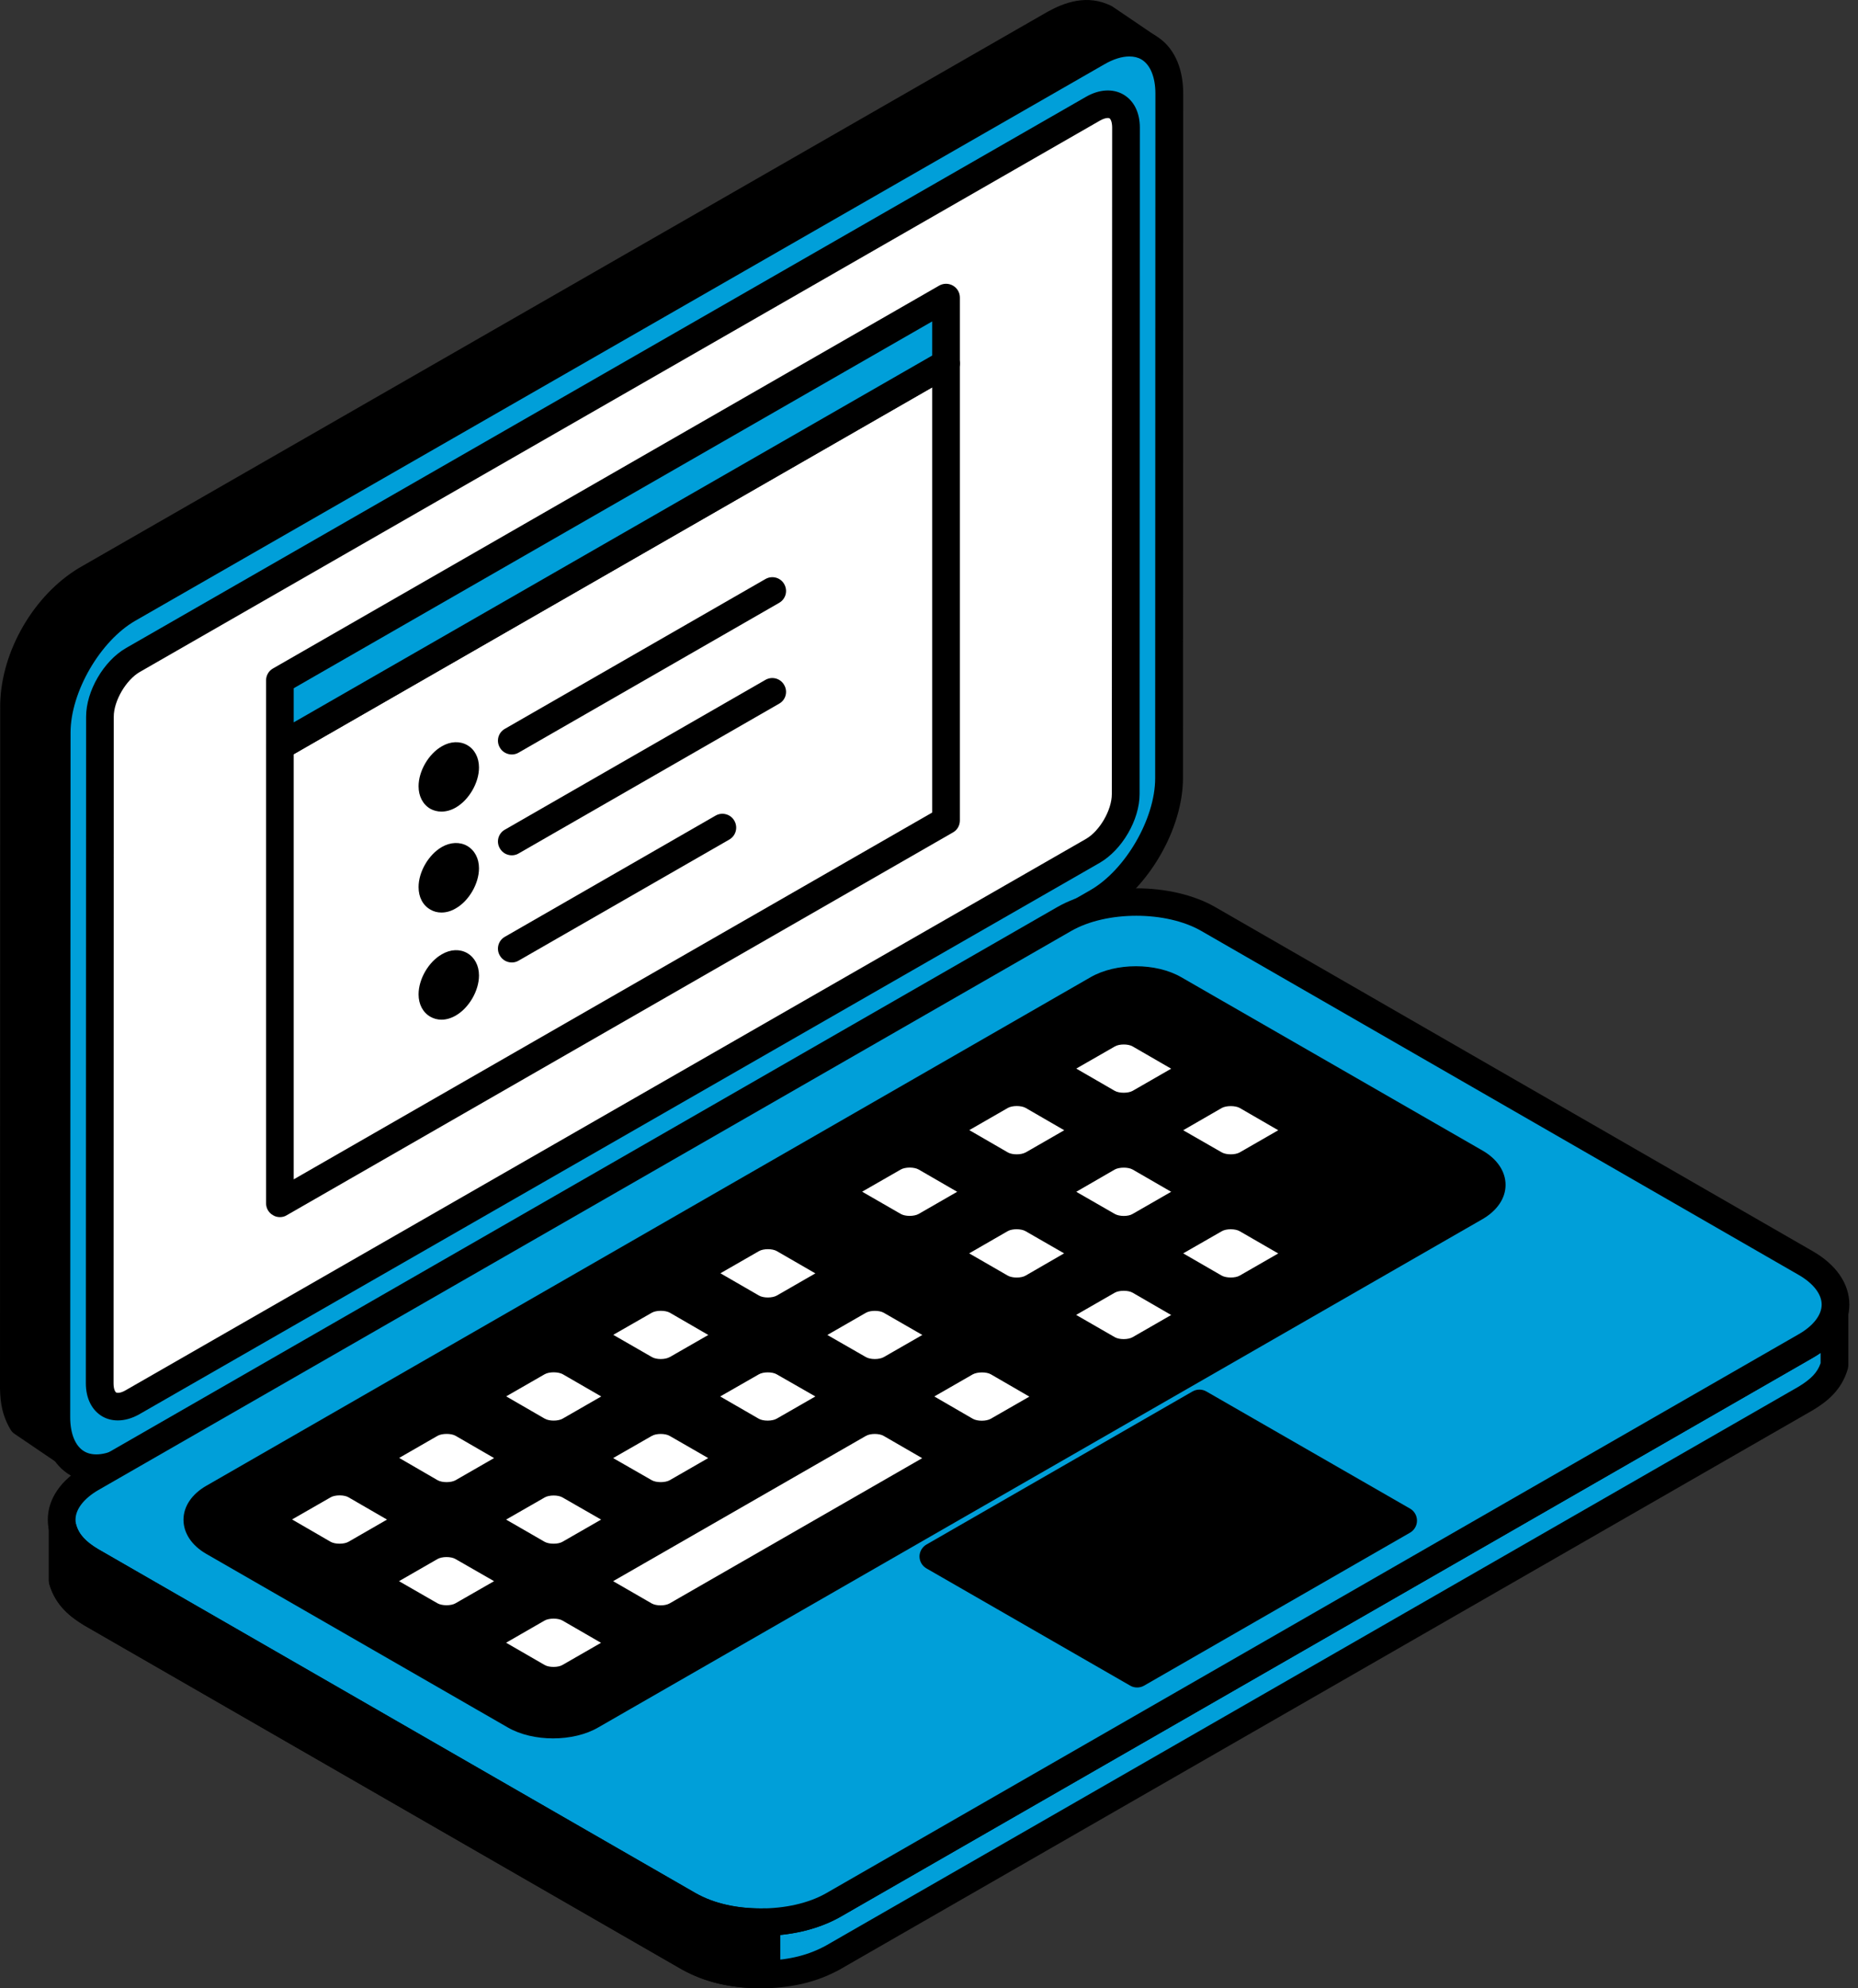<?xml version="1.0" encoding="UTF-8"?> <svg xmlns="http://www.w3.org/2000/svg" width="114" height="122" viewBox="0 0 114 122" fill="none"><rect x="0" y="0" width="114" height="122" fill="#333333" stroke="none"/><path fill-rule="evenodd" clip-rule="evenodd" d="M3.995 89.061L1.381 87.291C0.967 86.6 0.867 85.981 0.851 85.183L0.867 43.178C0.931 40.266 2.775 37.087 5.283 35.575L64.726 1.443C65.73 0.894 66.772 0.579 67.842 1.141L70.451 2.909C69.379 2.354 68.334 2.664 67.336 3.212L7.89 37.346C5.383 38.855 3.539 42.064 3.475 44.948L3.461 86.953C3.475 87.751 3.577 88.362 3.995 89.061Z" fill="black"></path><path fill-rule="evenodd" clip-rule="evenodd" d="M2.031 86.708L2.615 87.102C2.615 87.06 2.615 87.018 2.609 86.975L2.629 44.948C2.695 41.761 4.727 38.265 7.45 36.617L66.91 2.478C67.156 2.341 67.43 2.204 67.731 2.088L67.366 1.845C66.808 1.556 66.136 1.635 65.14 2.184L5.701 36.309C3.455 37.66 1.779 40.567 1.719 43.2L1.697 85.183C1.711 85.774 1.769 86.218 2.031 86.708V86.708ZM3.995 89.909C3.831 89.909 3.655 89.859 3.513 89.758L0.909 87.99C0.801 87.922 0.715 87.831 0.649 87.721C0.138 86.859 0.021 86.091 0 85.205L0.013 43.178C0.086 39.942 2.073 36.526 4.835 34.856L64.3 0.708C65.268 0.183 66.706 -0.408 68.238 0.39L70.927 2.212C71.303 2.465 71.411 2.959 71.181 3.347C70.947 3.728 70.457 3.865 70.053 3.658C69.417 3.326 68.731 3.405 67.742 3.953L8.316 38.08C6.069 39.43 4.379 42.329 4.329 44.972L4.307 86.953C4.329 87.614 4.393 88.076 4.727 88.629C4.929 88.968 4.863 89.406 4.575 89.672C4.409 89.83 4.199 89.909 3.995 89.909Z" fill="black"></path><path fill-rule="evenodd" clip-rule="evenodd" d="M7.89 37.346L67.336 3.212C69.763 1.817 71.743 2.959 71.743 5.743L71.729 47.755C71.729 50.538 69.741 53.962 67.314 55.359L7.868 89.493C5.441 90.888 3.455 89.744 3.461 86.953L3.475 44.948C3.475 42.165 5.463 38.733 7.89 37.346Z" fill="#009FD9"></path><path fill-rule="evenodd" clip-rule="evenodd" d="M7.89 37.346H7.912H7.89V37.346ZM69.293 3.464C68.837 3.464 68.312 3.626 67.762 3.945L8.316 38.08V38.08C6.149 39.317 4.329 42.466 4.329 44.948L4.307 86.953C4.307 87.974 4.625 88.743 5.181 89.061C5.731 89.376 6.555 89.27 7.442 88.766L66.888 54.625C69.049 53.387 70.877 50.236 70.877 47.755L70.891 5.743C70.891 4.727 70.573 3.959 70.023 3.642C69.815 3.521 69.569 3.464 69.293 3.464V3.464ZM5.911 90.938C5.341 90.938 4.805 90.802 4.329 90.528C3.223 89.887 2.609 88.615 2.609 86.953L2.629 44.948C2.629 41.885 4.797 38.144 7.464 36.611L66.91 2.478C68.361 1.65 69.763 1.543 70.877 2.176C71.983 2.816 72.597 4.088 72.597 5.743L72.583 47.755C72.575 50.87 70.451 54.529 67.742 56.092L8.294 90.226C7.472 90.702 6.663 90.938 5.911 90.938Z" fill="black"></path><path fill-rule="evenodd" clip-rule="evenodd" d="M8.15 40.495L23.812 31.503L67.068 6.664C68.182 6.023 69.085 6.541 69.085 7.829L69.071 48.727C69.071 50.007 68.168 51.567 67.054 52.208L18.239 80.232L8.138 86.039C7.025 86.672 6.121 86.16 6.121 84.874L6.137 43.977C6.137 42.699 7.039 41.136 8.15 40.495Z" fill="white"></path><path fill-rule="evenodd" clip-rule="evenodd" d="M8.15 40.495H8.172H8.15V40.495ZM67.966 7.24C67.864 7.24 67.696 7.283 67.494 7.397L8.578 41.23V41.23C7.732 41.72 6.98 43 6.98 43.976L6.967 84.874C6.967 85.204 7.052 85.398 7.132 85.442C7.21 85.485 7.428 85.471 7.71 85.304L66.634 51.473C67.474 50.985 68.217 49.704 68.217 48.727L68.238 7.829C68.238 7.506 68.152 7.305 68.072 7.26C68.051 7.248 68.014 7.24 67.966 7.24V7.24ZM7.234 87.154C6.887 87.154 6.569 87.076 6.279 86.909C5.637 86.534 5.267 85.8 5.267 84.874L5.283 43.976C5.283 42.403 6.359 40.553 7.732 39.763L66.648 5.932C67.443 5.478 68.276 5.426 68.917 5.794C69.569 6.169 69.937 6.901 69.937 7.829L69.921 48.727C69.921 50.303 68.847 52.148 67.474 52.941L8.554 86.773C8.114 87.024 7.66 87.154 7.234 87.154Z" fill="black"></path><path fill-rule="evenodd" clip-rule="evenodd" d="M17.177 45.79L58.041 22.303V50.343L17.177 73.832V45.79Z" fill="white"></path><path fill-rule="evenodd" clip-rule="evenodd" d="M18.021 46.28V72.363L57.197 49.856V23.769L18.021 46.28V46.28ZM17.177 74.68C17.027 74.68 16.879 74.645 16.751 74.563C16.483 74.414 16.325 74.133 16.325 73.832V45.79C16.325 45.487 16.483 45.209 16.751 45.055L57.623 21.57C57.883 21.419 58.207 21.419 58.469 21.57C58.737 21.72 58.895 21.994 58.895 22.303V50.342C58.895 50.647 58.737 50.929 58.469 51.077L17.597 74.563C17.467 74.645 17.321 74.68 17.177 74.68Z" fill="black"></path><path fill-rule="evenodd" clip-rule="evenodd" d="M17.177 45.79L58.041 22.303V18.26L17.177 41.747V45.79Z" fill="#009FD9"></path><path fill-rule="evenodd" clip-rule="evenodd" d="M18.021 42.229V44.323L57.197 21.815V19.721L18.021 42.229V42.229ZM17.177 46.632C17.027 46.632 16.879 46.596 16.751 46.517C16.483 46.373 16.325 46.093 16.325 45.79V41.748C16.325 41.445 16.483 41.166 16.751 41.015L57.623 17.525C57.883 17.375 58.207 17.375 58.469 17.525C58.737 17.678 58.895 17.959 58.895 18.259V22.303C58.895 22.597 58.737 22.886 58.469 23.035L17.597 46.517C17.467 46.596 17.321 46.632 17.177 46.632Z" fill="black"></path><path fill-rule="evenodd" clip-rule="evenodd" d="M27.532 46.517V46.517C28.089 46.2 28.537 46.459 28.537 47.092V47.092C28.537 47.725 28.089 48.504 27.532 48.818V48.818C26.984 49.135 26.528 48.884 26.528 48.243V48.243C26.528 47.61 26.984 46.841 27.532 46.517Z" fill="#009FD9"></path><path fill-rule="evenodd" clip-rule="evenodd" d="M27.532 46.517H27.553H27.532V46.517ZM27.084 49.798C26.846 49.798 26.608 49.739 26.406 49.627C25.942 49.358 25.682 48.853 25.682 48.243C25.682 47.309 26.298 46.252 27.113 45.79C27.642 45.482 28.211 45.46 28.667 45.719C29.121 45.977 29.389 46.481 29.389 47.092C29.389 48.028 28.775 49.085 27.959 49.553C27.669 49.718 27.374 49.798 27.084 49.798Z" fill="black"></path><path fill-rule="evenodd" clip-rule="evenodd" d="M27.532 52.709V52.709C28.089 52.387 28.537 52.646 28.537 53.279V53.279C28.537 53.92 28.089 54.688 27.532 55.005V55.005C26.984 55.322 26.528 55.063 26.528 54.43V54.43C26.528 53.804 26.984 53.02 27.532 52.709Z" fill="#009FD9"></path><path fill-rule="evenodd" clip-rule="evenodd" d="M27.532 52.71H27.553H27.532V52.71ZM27.084 55.991C26.846 55.991 26.614 55.935 26.406 55.811C25.942 55.545 25.682 55.049 25.682 54.43C25.682 53.494 26.298 52.437 27.113 51.969C27.642 51.668 28.211 51.646 28.667 51.905C29.121 52.17 29.389 52.668 29.389 53.279C29.389 54.213 28.775 55.28 27.959 55.74C27.669 55.911 27.374 55.991 27.084 55.991Z" fill="black"></path><path fill-rule="evenodd" clip-rule="evenodd" d="M27.532 59.285V59.285C28.089 58.968 28.537 59.221 28.537 59.854V59.854C28.537 60.487 28.089 61.264 27.532 61.58V61.58C26.984 61.897 26.528 61.638 26.528 61.013V61.013C26.528 60.38 26.984 59.595 27.532 59.285Z" fill="#009FD9"></path><path fill-rule="evenodd" clip-rule="evenodd" d="M27.532 59.285H27.553H27.532V59.285ZM27.084 62.566C26.846 62.566 26.608 62.502 26.406 62.386C25.942 62.12 25.682 61.616 25.682 61.013C25.682 60.071 26.298 59.012 27.113 58.552C27.642 58.242 28.211 58.22 28.667 58.48C29.121 58.745 29.389 59.241 29.389 59.854C29.389 60.79 28.775 61.847 27.959 62.315C27.669 62.48 27.374 62.566 27.084 62.566Z" fill="black"></path><path fill-rule="evenodd" clip-rule="evenodd" d="M112.551 80.565V83.774C112.269 84.738 111.625 85.298 110.787 85.8L51.104 120.115C49.782 120.833 48.474 121.092 46.979 121.15C45.287 121.182 43.741 120.921 42.253 120.109L5.607 99.008C4.769 98.498 4.127 97.937 3.845 96.972V93.765C4.127 94.728 4.769 95.284 5.607 95.795L42.253 116.892C43.741 117.713 45.287 117.965 46.979 117.944C48.474 117.886 49.782 117.619 51.104 116.898L110.787 82.594C111.625 82.084 112.269 81.528 112.551 80.565Z" fill="#009FD9"></path><path fill-rule="evenodd" clip-rule="evenodd" d="M4.697 96.85C4.885 97.411 5.261 97.807 6.047 98.281L42.679 119.374C43.893 120.037 45.209 120.324 46.971 120.31C48.482 120.244 49.61 119.963 50.694 119.368L110.369 85.075C111.127 84.607 111.511 84.212 111.705 83.643V83.012C111.547 83.119 111.387 83.221 111.227 83.311L51.532 117.633C50.194 118.358 48.806 118.711 47.014 118.79C44.911 118.834 43.329 118.446 41.84 117.633L5.181 96.526C5.021 96.426 4.857 96.327 4.697 96.211V96.85V96.85ZM46.805 122C44.847 122 43.279 121.632 41.84 120.843L5.181 99.736C4.321 99.217 3.411 98.52 3.027 97.211C3.007 97.132 2.999 97.054 2.999 96.972V93.764C2.999 93.341 3.309 92.982 3.729 92.924C4.141 92.881 4.545 93.125 4.661 93.528C4.841 94.153 5.217 94.563 6.047 95.073L42.679 116.158C43.893 116.828 45.209 117.137 46.971 117.095C48.482 117.036 49.61 116.757 50.694 116.158L110.369 81.861C111.179 81.369 111.553 80.947 111.735 80.328C111.851 79.925 112.269 79.671 112.673 79.722C113.093 79.788 113.405 80.141 113.405 80.565V83.774C113.405 83.851 113.389 83.938 113.369 84.01C112.985 85.32 112.075 86.017 111.227 86.528L51.532 120.843C50.194 121.576 48.806 121.928 47.014 122H46.805Z" fill="black"></path><path fill-rule="evenodd" clip-rule="evenodd" d="M5.607 90.694L65.29 56.395C67.731 54.991 71.715 54.991 74.145 56.395L110.787 77.494C113.223 78.904 113.223 81.19 110.787 82.594L51.104 116.898C48.67 118.295 44.687 118.295 42.253 116.892L5.607 95.795C3.173 94.39 3.173 92.094 5.607 90.694Z" fill="#009FD9"></path><path fill-rule="evenodd" clip-rule="evenodd" d="M5.607 90.694H5.631H5.607V90.694ZM6.035 91.427C5.145 91.945 4.633 92.606 4.633 93.247C4.633 93.888 5.137 94.549 6.035 95.061L42.679 116.158C44.847 117.41 48.51 117.41 50.686 116.167L110.369 81.861C111.259 81.349 111.771 80.686 111.771 80.047C111.771 79.406 111.259 78.745 110.361 78.227L73.717 57.127C71.557 55.877 67.886 55.877 65.718 57.127L6.035 91.427V91.427V91.427ZM46.683 118.785C44.925 118.785 43.163 118.395 41.827 117.627L5.181 96.526C3.729 95.686 2.933 94.527 2.933 93.247C2.933 91.967 3.735 90.802 5.181 89.967L64.864 55.66C67.546 54.121 71.895 54.121 74.569 55.66L111.215 76.767C112.667 77.6 113.469 78.767 113.469 80.047C113.469 81.327 112.667 82.486 111.215 83.32L51.532 117.633C50.194 118.395 48.439 118.785 46.683 118.785Z" fill="black"></path><path fill-rule="evenodd" clip-rule="evenodd" d="M69.771 102.693L86.095 93.305L73.593 86.111L57.271 95.499L69.771 102.693Z" fill="black"></path><path fill-rule="evenodd" clip-rule="evenodd" d="M58.967 95.499L69.771 101.721L84.397 93.305L73.593 87.09L58.967 95.499V95.499ZM69.771 103.541C69.619 103.541 69.475 103.505 69.345 103.428L56.841 96.233C56.583 96.082 56.417 95.807 56.417 95.499C56.417 95.204 56.583 94.923 56.841 94.772L73.167 85.378C73.435 85.225 73.753 85.225 74.019 85.378L86.523 92.57C86.783 92.721 86.941 93.002 86.941 93.305C86.941 93.607 86.783 93.88 86.523 94.037L70.197 103.428C70.067 103.505 69.915 103.541 69.771 103.541Z" fill="black"></path><path fill-rule="evenodd" clip-rule="evenodd" d="M13.08 91.887C31.175 81.493 49.248 71.091 67.336 60.69C68.636 59.948 70.761 59.948 72.061 60.696L90.554 71.342C91.846 72.09 91.846 73.313 90.546 74.061C72.467 84.456 54.386 94.86 36.298 105.26C34.996 106.009 32.873 106.009 31.573 105.252L13.08 94.607C11.78 93.858 11.786 92.636 13.08 91.887Z" fill="black"></path><path fill-rule="evenodd" clip-rule="evenodd" d="M13.08 91.887L13.505 92.622C13.166 92.815 12.958 93.06 12.958 93.247C12.958 93.442 13.166 93.679 13.505 93.88L31.999 104.527C33.025 105.115 34.838 105.115 35.872 104.527L90.128 73.327C90.468 73.134 90.678 72.889 90.678 72.702C90.678 72.507 90.468 72.272 90.128 72.076L71.637 61.421C70.609 60.832 68.796 60.832 67.762 61.421L13.505 92.622L13.08 91.887V91.887ZM33.934 106.664C32.931 106.664 31.925 106.441 31.145 105.987L12.654 95.342C11.764 94.83 11.258 94.067 11.258 93.247C11.258 92.433 11.772 91.672 12.66 91.164L66.91 59.962C68.47 59.062 70.927 59.062 72.481 59.962L90.98 70.607C91.862 71.119 92.376 71.881 92.376 72.702C92.376 73.522 91.862 74.276 90.974 74.796L36.716 105.987C35.944 106.441 34.94 106.664 33.934 106.664Z" fill="black"></path><path fill-rule="evenodd" clip-rule="evenodd" d="M36.898 88.904L39.564 87.371C40.1 87.06 40.981 87.06 41.515 87.371L44.181 88.904C44.717 89.212 44.717 89.714 44.181 90.025L41.507 91.555C40.973 91.865 40.1 91.865 39.564 91.555L36.898 90.025C36.364 89.714 36.364 89.212 36.898 88.904Z" fill="white"></path><path fill-rule="evenodd" clip-rule="evenodd" d="M37.62 89.465L39.992 90.824C40.266 90.98 40.813 90.98 41.09 90.824L43.453 89.465L41.09 88.105C40.813 87.944 40.266 87.944 39.992 88.105L37.62 89.465V89.465ZM40.54 92.636C40.034 92.636 39.536 92.52 39.138 92.289L36.472 90.751C35.944 90.449 35.648 89.98 35.648 89.465C35.648 88.945 35.944 88.472 36.472 88.169V88.169L39.146 86.636C39.942 86.176 41.147 86.176 41.943 86.636L44.609 88.169C45.129 88.472 45.433 88.945 45.433 89.465C45.433 89.98 45.129 90.457 44.609 90.756L41.935 92.289C41.538 92.52 41.037 92.636 40.54 92.636Z" fill="black"></path><path fill-rule="evenodd" clip-rule="evenodd" d="M26.42 94.923L23.76 96.456C23.226 96.765 23.226 97.268 23.754 97.578L26.42 99.109C26.962 99.418 27.836 99.418 28.371 99.109L31.037 97.578C31.579 97.268 31.579 96.765 31.045 96.456L28.379 94.923C27.836 94.613 26.962 94.613 26.42 94.923Z" fill="white"></path><path fill-rule="evenodd" clip-rule="evenodd" d="M24.482 97.018L26.846 98.377C27.122 98.534 27.677 98.534 27.945 98.377L30.315 97.018L27.945 95.658C27.677 95.499 27.122 95.499 26.846 95.658L24.482 97.018V97.018ZM27.393 100.19C26.897 100.19 26.398 100.075 26 99.844L23.328 98.314C22.806 98 22.502 97.535 22.502 97.018C22.502 96.492 22.806 96.024 23.334 95.722L26 94.189V94.189C26.796 93.729 28.003 93.729 28.805 94.189L31.471 95.722C31.993 96.024 32.295 96.5 32.295 97.018C32.295 97.541 31.993 98.008 31.463 98.314L28.795 99.844C28.402 100.075 27.901 100.19 27.393 100.19Z" fill="black"></path><path fill-rule="evenodd" clip-rule="evenodd" d="M32.989 98.699L30.321 100.232C29.787 100.549 29.787 101.045 30.321 101.355L32.989 102.888C33.523 103.197 34.398 103.197 34.932 102.888L37.598 101.361C38.14 101.052 38.14 100.549 37.606 100.238L34.94 98.699C34.404 98.391 33.531 98.391 32.989 98.699Z" fill="white"></path><path fill-rule="evenodd" clip-rule="evenodd" d="M31.053 100.794L33.415 102.159C33.688 102.319 34.238 102.319 34.512 102.159L36.876 100.8L34.512 99.434C34.246 99.277 33.688 99.277 33.415 99.434L31.053 100.794V100.794ZM33.958 103.967C33.459 103.967 32.959 103.852 32.563 103.629L29.895 102.088C29.367 101.787 29.071 101.319 29.071 100.794C29.071 100.282 29.375 99.8 29.895 99.505L32.563 97.966V97.966C33.365 97.514 34.564 97.514 35.366 97.966L38.032 99.505C38.552 99.8 38.858 100.276 38.858 100.794C38.858 101.319 38.552 101.787 38.032 102.088L35.358 103.629C34.962 103.852 34.462 103.967 33.958 103.967Z" fill="black"></path><path fill-rule="evenodd" clip-rule="evenodd" d="M28.379 91.555L31.045 90.017C31.587 89.714 31.587 89.212 31.045 88.904L28.379 87.371C27.844 87.054 26.968 87.054 26.436 87.363L23.768 88.896C23.226 89.204 23.226 89.708 23.768 90.017L26.426 91.555C26.962 91.865 27.844 91.865 28.379 91.555Z" fill="white"></path><path fill-rule="evenodd" clip-rule="evenodd" d="M24.492 89.455L26.852 90.824C27.127 90.98 27.677 90.98 27.951 90.824L30.315 89.465L27.951 88.097C27.685 87.944 27.127 87.944 26.852 88.097L24.492 89.455V89.455ZM28.379 91.555H28.402H28.379V91.555ZM27.404 92.628C26.904 92.628 26.406 92.52 26.008 92.289L23.334 90.751C22.814 90.449 22.51 89.98 22.51 89.465C22.51 88.938 22.814 88.472 23.334 88.169L26.008 86.63C26.802 86.176 28.009 86.176 28.805 86.636L31.471 88.169C31.999 88.472 32.303 88.938 32.303 89.465C32.303 89.98 31.999 90.449 31.471 90.751L28.805 92.289V92.289C28.407 92.52 27.908 92.628 27.404 92.628Z" fill="black"></path><path fill-rule="evenodd" clip-rule="evenodd" d="M34.946 87.779L37.614 86.246C38.156 85.937 38.156 85.436 37.62 85.125L34.952 83.585C34.413 83.284 33.539 83.278 33.003 83.585L30.335 85.125C29.795 85.426 29.795 85.931 30.335 86.24L33.003 87.779C33.531 88.09 34.413 88.09 34.946 87.779Z" fill="white"></path><path fill-rule="evenodd" clip-rule="evenodd" d="M31.059 85.678L33.423 87.046C33.696 87.205 34.246 87.205 34.521 87.046L36.89 85.684L34.528 84.319C34.253 84.167 33.704 84.161 33.423 84.319L31.059 85.678V85.678ZM34.946 87.779H34.968H34.946V87.779ZM33.971 88.858C33.472 88.858 32.973 88.743 32.577 88.514L29.911 86.975C29.383 86.672 29.079 86.196 29.079 85.678C29.079 85.161 29.383 84.695 29.911 84.392L32.577 82.86C33.379 82.4 34.576 82.4 35.38 82.86L38.048 84.392C38.566 84.695 38.87 85.169 38.87 85.684C38.87 86.204 38.566 86.672 38.04 86.975L35.372 88.514V88.514C34.974 88.743 34.47 88.858 33.971 88.858Z" fill="black"></path><path fill-rule="evenodd" clip-rule="evenodd" d="M24.476 93.8L21.808 95.334C21.274 95.642 20.4 95.642 19.858 95.334L17.191 93.793C16.657 93.484 16.657 92.982 17.191 92.678L19.865 91.14C20.4 90.831 21.274 90.831 21.808 91.14L24.476 92.678C25.018 92.988 25.018 93.492 24.476 93.8Z" fill="white"></path><path fill-rule="evenodd" clip-rule="evenodd" d="M17.921 93.231L20.285 94.601C20.56 94.758 21.109 94.758 21.382 94.601L23.746 93.239L21.382 91.871C21.117 91.714 20.56 91.714 20.29 91.871L17.921 93.231V93.231ZM20.832 96.41C20.335 96.41 19.837 96.289 19.431 96.066L16.765 94.527C16.245 94.227 15.941 93.751 15.941 93.231C15.941 92.713 16.245 92.248 16.773 91.945L19.439 90.412C20.233 89.953 21.44 89.953 22.234 90.412L24.902 91.945C25.43 92.248 25.726 92.721 25.726 93.239C25.726 93.758 25.422 94.227 24.902 94.527L22.234 96.066C21.83 96.289 21.332 96.41 20.832 96.41Z" fill="black"></path><path fill-rule="evenodd" clip-rule="evenodd" d="M30.329 92.678L32.997 91.148C33.531 90.836 34.404 90.836 34.946 91.148L37.614 92.678C38.148 92.988 38.148 93.492 37.614 93.8L34.94 95.334C34.404 95.642 33.531 95.642 32.997 95.334L30.329 93.8C29.795 93.492 29.795 92.988 30.329 92.678Z" fill="white"></path><path fill-rule="evenodd" clip-rule="evenodd" d="M31.053 93.239L33.415 94.601C33.688 94.758 34.246 94.758 34.512 94.601L36.882 93.239L34.512 91.879C34.246 91.722 33.696 91.722 33.423 91.879L31.053 93.239V93.239ZM33.971 96.411C33.464 96.411 32.967 96.297 32.569 96.066L29.901 94.527C29.375 94.227 29.079 93.759 29.079 93.239C29.079 92.721 29.375 92.248 29.901 91.945V91.945L32.577 90.412C33.371 89.959 34.571 89.953 35.366 90.412L38.04 91.951C38.56 92.248 38.864 92.721 38.864 93.239C38.864 93.759 38.56 94.233 38.04 94.535L35.366 96.066C34.968 96.297 34.47 96.411 33.971 96.411Z" fill="black"></path><path fill-rule="evenodd" clip-rule="evenodd" d="M50.036 81.349L52.702 79.816C53.244 79.508 54.118 79.508 54.653 79.816L57.319 81.355C57.855 81.658 57.855 82.162 57.319 82.47L54.653 84.002C54.112 84.313 53.238 84.313 52.702 84.002L50.036 82.47C49.5 82.162 49.5 81.658 50.036 81.349Z" fill="white"></path><path fill-rule="evenodd" clip-rule="evenodd" d="M50.036 81.349H50.056H50.036V81.349ZM50.764 81.911L53.128 83.268C53.398 83.428 53.952 83.428 54.228 83.268L56.591 81.911L54.228 80.551C53.96 80.391 53.398 80.391 53.128 80.551L50.764 81.911V81.911ZM53.678 85.081C53.172 85.081 52.672 84.966 52.276 84.738L49.61 83.199C49.088 82.896 48.786 82.428 48.786 81.911C48.786 81.391 49.088 80.917 49.61 80.615L52.282 79.084C53.078 78.624 54.285 78.624 55.088 79.084L57.745 80.623C58.275 80.925 58.577 81.391 58.569 81.911C58.569 82.436 58.275 82.902 57.739 83.205L55.072 84.738C54.674 84.966 54.176 85.081 53.678 85.081Z" fill="black"></path><path fill-rule="evenodd" clip-rule="evenodd" d="M56.605 85.133L59.271 83.595C59.805 83.284 60.681 83.284 61.223 83.595L63.882 85.133C64.422 85.442 64.422 85.945 63.882 86.254L61.215 87.787C60.681 88.097 59.805 88.097 59.265 87.787L56.597 86.246C56.061 85.945 56.061 85.436 56.605 85.133Z" fill="white"></path><path fill-rule="evenodd" clip-rule="evenodd" d="M56.605 85.133H56.625H56.605V85.133ZM57.327 85.684L59.689 87.054C59.965 87.212 60.513 87.212 60.788 87.054L63.158 85.694L60.797 84.326C60.523 84.167 59.971 84.175 59.689 84.326L57.327 85.684V85.684ZM60.247 88.858C59.741 88.858 59.243 88.751 58.837 88.514L56.177 86.981C55.651 86.68 55.347 86.204 55.353 85.684C55.353 85.169 55.651 84.695 56.177 84.398L58.845 82.86C59.647 82.406 60.852 82.406 61.648 82.86L64.308 84.398C64.842 84.701 65.14 85.175 65.14 85.694C65.14 86.212 64.836 86.686 64.308 86.981L61.64 88.514C61.237 88.751 60.745 88.858 60.247 88.858Z" fill="black"></path><path fill-rule="evenodd" clip-rule="evenodd" d="M41.515 84.002L44.189 82.464C44.723 82.162 44.723 81.658 44.189 81.349L41.523 79.816C40.988 79.508 40.106 79.508 39.57 79.816L36.898 81.341C36.364 81.65 36.364 82.153 36.898 82.464L39.57 84.002C40.1 84.313 40.981 84.313 41.515 84.002Z" fill="white"></path><path fill-rule="evenodd" clip-rule="evenodd" d="M37.628 81.903L40 83.268C40.266 83.428 40.813 83.428 41.09 83.268H41.095L43.459 81.911L41.095 80.543C40.821 80.391 40.271 80.391 40 80.543L37.628 81.903V81.903ZM40.54 85.081C40.042 85.081 39.544 84.966 39.146 84.738L36.478 83.199C35.952 82.896 35.648 82.422 35.648 81.903C35.648 81.385 35.952 80.909 36.478 80.615L39.146 79.076C39.948 78.624 41.147 78.624 41.949 79.084L44.617 80.615C45.137 80.917 45.439 81.391 45.439 81.911C45.439 82.428 45.137 82.896 44.609 83.199L41.943 84.738C41.546 84.966 41.045 85.081 40.54 85.081Z" fill="black"></path><path fill-rule="evenodd" clip-rule="evenodd" d="M48.092 80.226L50.758 78.693C51.294 78.385 51.294 77.882 50.758 77.571L48.092 76.038C47.556 75.732 46.683 75.732 46.141 76.038L43.475 77.571C42.939 77.874 42.939 78.379 43.475 78.687L46.141 80.226C46.677 80.537 47.548 80.537 48.092 80.226Z" fill="white"></path><path fill-rule="evenodd" clip-rule="evenodd" d="M44.203 78.126L46.567 79.492C46.833 79.651 47.39 79.651 47.665 79.492L50.028 78.132L47.665 76.767C47.39 76.608 46.843 76.608 46.567 76.767L44.203 78.126V78.126ZM48.092 80.226H48.106H48.092V80.226ZM47.117 81.305C46.611 81.305 46.113 81.19 45.713 80.961L43.047 79.422C42.519 79.117 42.215 78.644 42.215 78.126C42.215 77.608 42.519 77.14 43.047 76.839L45.713 75.308C46.517 74.846 47.716 74.846 48.519 75.308L51.184 76.839C51.704 77.14 52.008 77.614 52.008 78.132C52.008 78.649 51.704 79.117 51.184 79.422L48.51 80.961V80.961C48.113 81.19 47.614 81.305 47.117 81.305Z" fill="black"></path><path fill-rule="evenodd" clip-rule="evenodd" d="M43.467 85.125L46.135 83.595C46.677 83.284 47.548 83.284 48.084 83.595L50.752 85.125C51.286 85.436 51.286 85.937 50.752 86.246L48.084 87.779C47.542 88.089 46.669 88.089 46.135 87.779L43.467 86.246C42.931 85.937 42.931 85.436 43.467 85.125Z" fill="white"></path><path fill-rule="evenodd" clip-rule="evenodd" d="M43.467 85.125H43.489H43.467V85.125ZM44.189 85.684L46.561 87.054C46.827 87.205 47.385 87.205 47.657 87.046L50.028 85.684L47.657 84.326C47.39 84.167 46.833 84.167 46.561 84.326L44.189 85.684V85.684ZM47.109 88.858C46.603 88.858 46.105 88.743 45.707 88.514L43.039 86.975C42.513 86.672 42.215 86.204 42.215 85.684C42.215 85.169 42.513 84.695 43.039 84.392L45.707 82.86C46.509 82.4 47.708 82.4 48.51 82.86L51.178 84.398C51.698 84.695 52.002 85.169 52.002 85.684C52.002 86.204 51.698 86.672 51.17 86.981L48.504 88.514C48.106 88.743 47.606 88.858 47.109 88.858Z" fill="black"></path><path fill-rule="evenodd" clip-rule="evenodd" d="M36.89 96.462L52.696 87.371C53.238 87.06 54.112 87.06 54.648 87.371L57.313 88.91C57.847 89.218 57.847 89.722 57.313 90.033L41.507 99.117C40.967 99.418 40.092 99.418 39.558 99.117L36.89 97.578C36.356 97.268 36.356 96.765 36.89 96.462Z" fill="white"></path><path fill-rule="evenodd" clip-rule="evenodd" d="M37.62 97.018L39.984 98.383C40.258 98.542 40.807 98.542 41.084 98.383L56.583 89.471L54.22 88.105C53.952 87.944 53.398 87.944 53.128 88.105L37.62 97.018V97.018ZM40.526 100.19C40.026 100.19 39.528 100.075 39.13 99.852L36.466 98.314C35.936 98.008 35.64 97.541 35.64 97.018C35.64 96.5 35.944 96.031 36.466 95.728H36.472L52.276 86.636C53.078 86.176 54.285 86.182 55.072 86.642L57.739 88.175C58.265 88.478 58.569 88.954 58.569 89.465C58.569 89.989 58.265 90.465 57.739 90.756L41.927 99.852C41.53 100.075 41.031 100.19 40.526 100.19Z" fill="black"></path><path fill-rule="evenodd" clip-rule="evenodd" d="M71.873 68.782L74.541 67.249C75.075 66.947 75.956 66.947 76.492 67.249L79.158 68.788C79.692 69.099 79.692 69.603 79.15 69.909L76.492 71.441C75.95 71.752 75.075 71.752 74.541 71.441L71.873 69.909C71.339 69.603 71.339 69.099 71.873 68.782Z" fill="white"></path><path fill-rule="evenodd" clip-rule="evenodd" d="M71.873 68.782H71.895H71.873V68.782ZM72.597 69.35L74.967 70.71C75.242 70.867 75.79 70.867 76.064 70.71L78.428 69.35L76.064 67.982C75.79 67.831 75.242 67.831 74.967 67.982L72.597 69.35V69.35ZM75.509 72.52C75.01 72.52 74.511 72.405 74.113 72.17L71.447 70.638C70.919 70.337 70.623 69.867 70.623 69.35C70.623 68.83 70.927 68.358 71.447 68.056L74.123 66.523C74.915 66.055 76.116 66.063 76.918 66.523L79.584 68.056C80.104 68.358 80.408 68.83 80.408 69.35C80.408 69.867 80.104 70.337 79.578 70.644L76.918 72.17C76.512 72.405 76.014 72.52 75.509 72.52Z" fill="black"></path><path fill-rule="evenodd" clip-rule="evenodd" d="M78.442 72.564H78.458H78.442V72.564ZM79.166 73.126L81.527 74.493C81.796 74.645 82.354 74.653 82.627 74.493L84.989 73.133L82.627 71.76C82.354 71.607 81.804 71.607 81.527 71.76L79.166 73.126V73.126ZM82.077 76.299C81.577 76.299 81.072 76.184 80.676 75.955L78.008 74.422C77.49 74.119 77.184 73.643 77.184 73.126C77.184 72.61 77.49 72.134 78.016 71.832L80.676 70.298C81.486 69.84 82.683 69.846 83.479 70.305L86.145 71.837C86.673 72.14 86.971 72.61 86.971 73.126C86.971 73.651 86.673 74.119 86.145 74.422L83.473 75.955C83.075 76.184 82.575 76.299 82.077 76.299Z" fill="black"></path><path fill-rule="evenodd" clip-rule="evenodd" d="M69.921 67.668L72.597 66.126C73.131 65.824 73.131 65.312 72.597 65.006L69.921 63.474C69.389 63.163 68.513 63.163 67.977 63.474L65.312 65.006C64.772 65.312 64.772 65.818 65.304 66.126L67.971 67.668C68.507 67.968 69.389 67.968 69.921 67.668Z" fill="white"></path><path fill-rule="evenodd" clip-rule="evenodd" d="M66.036 65.567L68.398 66.933C68.673 67.09 69.229 67.084 69.495 66.933V66.933L71.859 65.573L69.495 64.207C69.229 64.048 68.673 64.048 68.406 64.207L66.036 65.567V65.567ZM68.947 68.739C68.449 68.739 67.95 68.623 67.552 68.392L64.878 66.861C64.358 66.558 64.056 66.085 64.056 65.573C64.056 65.047 64.358 64.582 64.878 64.271L67.552 62.739C68.353 62.279 69.561 62.279 70.349 62.747L73.023 64.277C73.543 64.582 73.847 65.047 73.847 65.573C73.847 66.091 73.543 66.558 73.023 66.861L70.349 68.392C69.951 68.623 69.447 68.739 68.947 68.739Z" fill="black"></path><path fill-rule="evenodd" clip-rule="evenodd" d="M65.304 72.564L67.971 71.034C68.513 70.724 69.389 70.724 69.921 71.034L72.589 72.564C73.125 72.875 73.125 73.379 72.589 73.687L69.921 75.22C69.379 75.528 68.507 75.528 67.971 75.22L65.304 73.687C64.772 73.379 64.772 72.867 65.304 72.564Z" fill="white"></path><path fill-rule="evenodd" clip-rule="evenodd" d="M65.304 72.564H65.326H65.304V72.564ZM66.036 73.126L68.398 74.485C68.673 74.645 69.221 74.653 69.495 74.485L71.859 73.126L69.495 71.76C69.229 71.607 68.673 71.607 68.398 71.76L66.036 73.126V73.126ZM68.947 76.299C68.449 76.299 67.95 76.184 67.546 75.955L64.878 74.422C64.358 74.111 64.056 73.643 64.056 73.126C64.056 72.6 64.358 72.134 64.878 71.832L67.552 70.298C68.347 69.846 69.553 69.84 70.349 70.298L73.015 71.838C73.543 72.14 73.847 72.61 73.841 73.126C73.841 73.651 73.537 74.119 73.009 74.422L70.349 75.955C69.951 76.184 69.447 76.299 68.947 76.299Z" fill="black"></path><path fill-rule="evenodd" clip-rule="evenodd" d="M71.873 76.343L74.541 74.81C75.075 74.499 75.95 74.499 76.492 74.81L79.15 76.351C79.692 76.657 79.692 77.16 79.15 77.465L76.486 79.004C75.95 79.312 75.075 79.312 74.533 79.004L71.867 77.465C71.333 77.154 71.339 76.652 71.873 76.343Z" fill="white"></path><path fill-rule="evenodd" clip-rule="evenodd" d="M71.873 76.343H71.895H71.873V76.343ZM72.597 76.904L74.959 78.269C75.229 78.421 75.79 78.429 76.064 78.269L78.428 76.91L76.064 75.545C75.79 75.385 75.235 75.385 74.967 75.545L72.597 76.904V76.904ZM75.509 80.077C75.01 80.077 74.511 79.962 74.113 79.739L71.447 78.196C70.919 77.895 70.623 77.43 70.623 76.904C70.623 76.384 70.919 75.911 71.447 75.607L74.113 74.075C74.915 73.615 76.116 73.623 76.918 74.075L79.578 75.616C80.104 75.917 80.408 76.384 80.402 76.91C80.402 77.43 80.104 77.903 79.578 78.196L76.91 79.729C76.512 79.962 76.014 80.077 75.509 80.077Z" fill="black"></path><path fill-rule="evenodd" clip-rule="evenodd" d="M56.785 75.22L59.459 73.687C59.995 73.379 59.995 72.867 59.459 72.564L56.785 71.026C56.257 70.718 55.383 70.718 54.841 71.026L52.176 72.558C51.64 72.867 51.632 73.371 52.176 73.679L54.841 75.22C55.375 75.528 56.251 75.528 56.785 75.22Z" fill="white"></path><path fill-rule="evenodd" clip-rule="evenodd" d="M52.898 73.12L55.267 74.485C55.543 74.645 56.083 74.645 56.367 74.485L58.729 73.126L56.367 71.76C56.091 71.601 55.543 71.601 55.267 71.76L52.898 73.12V73.12ZM56.785 75.22H56.807H56.785V75.22ZM55.809 76.293C55.312 76.293 54.811 76.176 54.413 75.947L51.742 74.414C51.22 74.111 50.916 73.643 50.916 73.126C50.916 72.6 51.22 72.134 51.748 71.824L54.413 70.29C55.209 69.84 56.417 69.832 57.213 70.298L59.885 71.832C60.407 72.134 60.708 72.61 60.708 73.126C60.708 73.643 60.407 74.111 59.885 74.414L57.213 75.947V75.947C56.815 76.176 56.309 76.293 55.809 76.293Z" fill="black"></path><path fill-rule="evenodd" clip-rule="evenodd" d="M63.354 71.441L66.028 69.909C66.564 69.603 66.564 69.099 66.028 68.782L63.36 67.249C62.826 66.947 61.952 66.941 61.41 67.249L58.743 68.782C58.207 69.091 58.207 69.595 58.743 69.903L61.41 71.441C61.946 71.744 62.818 71.744 63.354 71.441Z" fill="white"></path><path fill-rule="evenodd" clip-rule="evenodd" d="M59.473 69.342L61.837 70.71C62.104 70.867 62.658 70.867 62.928 70.71H62.934L65.298 69.35L62.934 67.982C62.658 67.825 62.111 67.825 61.837 67.982L59.473 69.342V69.342ZM62.386 72.52C61.879 72.52 61.383 72.405 60.985 72.17L58.317 70.638C57.789 70.337 57.487 69.862 57.487 69.342C57.487 68.824 57.789 68.358 58.317 68.056L60.985 66.523C61.778 66.063 62.984 66.063 63.78 66.523L66.454 68.056C66.974 68.358 67.278 68.83 67.278 69.35C67.278 69.868 66.974 70.337 66.454 70.638L63.78 72.17C63.382 72.405 62.882 72.52 62.386 72.52Z" fill="black"></path><path fill-rule="evenodd" clip-rule="evenodd" d="M58.743 76.343L61.41 74.81C61.946 74.499 62.818 74.499 63.354 74.81L66.028 76.343C66.564 76.652 66.564 77.154 66.02 77.465L63.354 78.996C62.812 79.306 61.936 79.306 61.402 78.996L58.737 77.465C58.201 77.154 58.201 76.652 58.743 76.343Z" fill="white"></path><path fill-rule="evenodd" clip-rule="evenodd" d="M59.465 76.904L61.831 78.269C62.104 78.428 62.658 78.428 62.928 78.269L65.29 76.904L62.928 75.545C62.658 75.385 62.104 75.385 61.837 75.537L59.465 76.904V76.904ZM62.378 80.077C61.872 80.077 61.375 79.962 60.977 79.728L58.309 78.196C57.789 77.89 57.487 77.419 57.487 76.904C57.487 76.384 57.789 75.911 58.309 75.607H58.317L60.985 74.075C61.778 73.615 62.978 73.615 63.78 74.075L66.454 75.616C66.974 75.917 67.278 76.384 67.27 76.904C67.27 77.43 66.968 77.895 66.448 78.196L63.78 79.728C63.382 79.962 62.876 80.077 62.378 80.077Z" fill="black"></path><path fill-rule="evenodd" clip-rule="evenodd" d="M65.304 80.119L67.971 78.586C68.507 78.275 69.379 78.275 69.921 78.586L72.589 80.125C73.125 80.435 73.125 80.939 72.583 81.242L69.921 82.781C69.379 83.089 68.507 83.089 67.966 82.781L65.304 81.242C64.772 80.931 64.772 80.435 65.304 80.119Z" fill="white"></path><path fill-rule="evenodd" clip-rule="evenodd" d="M66.028 80.68L68.398 82.046C68.665 82.205 69.221 82.205 69.495 82.046L71.859 80.686L69.495 79.318C69.221 79.161 68.673 79.161 68.398 79.318L66.028 80.68V80.68ZM68.939 83.859C68.439 83.859 67.944 83.744 67.546 83.507L64.878 81.976C64.35 81.672 64.056 81.204 64.056 80.686C64.056 80.163 64.358 79.693 64.878 79.392V79.392L67.552 77.859C68.347 77.398 69.547 77.398 70.349 77.859L73.015 79.392C73.537 79.693 73.841 80.168 73.841 80.686C73.841 81.204 73.537 81.68 73.009 81.976L70.349 83.507C69.943 83.744 69.447 83.859 68.939 83.859Z" fill="black"></path><path fill-rule="evenodd" clip-rule="evenodd" d="M47.029 121.15V117.943H46.979C45.303 117.965 43.733 117.712 42.253 116.892L5.607 95.795C4.761 95.284 4.133 94.728 3.845 93.764V96.972C4.133 97.942 4.761 98.492 5.607 99.008L42.253 120.109C43.733 120.921 45.303 121.182 46.979 121.15H47.029Z" fill="black"></path><path fill-rule="evenodd" clip-rule="evenodd" d="M4.697 96.845C4.893 97.411 5.267 97.815 6.047 98.281L42.679 119.374C43.683 119.928 44.811 120.23 46.177 120.294V118.77C44.485 118.698 43.105 118.326 41.84 117.633L5.181 96.526C5.021 96.427 4.857 96.327 4.697 96.212V96.845V96.845ZM47.029 121.15H47.051H47.029V121.15ZM46.805 122C44.839 122 43.265 121.632 41.84 120.843L5.181 99.737C4.329 99.217 3.417 98.52 3.035 97.211C3.007 97.132 2.999 97.054 2.999 96.972V93.765C2.999 93.341 3.309 92.988 3.729 92.93C4.149 92.867 4.545 93.126 4.661 93.528C4.841 94.153 5.225 94.571 6.047 95.067L42.679 116.158C43.873 116.821 45.215 117.131 46.971 117.095C47.173 117.109 47.433 117.181 47.601 117.338C47.766 117.498 47.875 117.713 47.875 117.944V121.15C47.875 121.604 47.521 121.98 47.073 122H47.022H46.805Z" fill="black"></path><path fill-rule="evenodd" clip-rule="evenodd" d="M31.405 52.481C31.111 52.481 30.821 52.329 30.669 52.055C30.431 51.652 30.569 51.135 30.979 50.906L46.957 41.72C47.363 41.481 47.883 41.62 48.113 42.028C48.35 42.43 48.214 42.95 47.803 43.178L31.825 52.365C31.695 52.445 31.543 52.481 31.405 52.481Z" fill="black"></path><path fill-rule="evenodd" clip-rule="evenodd" d="M31.405 46.294C31.111 46.294 30.821 46.142 30.669 45.87C30.431 45.466 30.569 44.948 30.979 44.719L46.957 35.533C47.363 35.294 47.883 35.431 48.113 35.834C48.35 36.246 48.214 36.755 47.803 36.991L31.825 46.178C31.695 46.258 31.543 46.294 31.405 46.294Z" fill="black"></path><path fill-rule="evenodd" clip-rule="evenodd" d="M31.405 59.056C31.111 59.056 30.821 58.904 30.669 58.632C30.431 58.23 30.569 57.708 30.979 57.479L43.899 50.048C44.297 49.811 44.825 49.948 45.057 50.358C45.287 50.763 45.157 51.278 44.745 51.515L31.825 58.94C31.695 59.02 31.543 59.056 31.405 59.056Z" fill="black"></path></svg> 